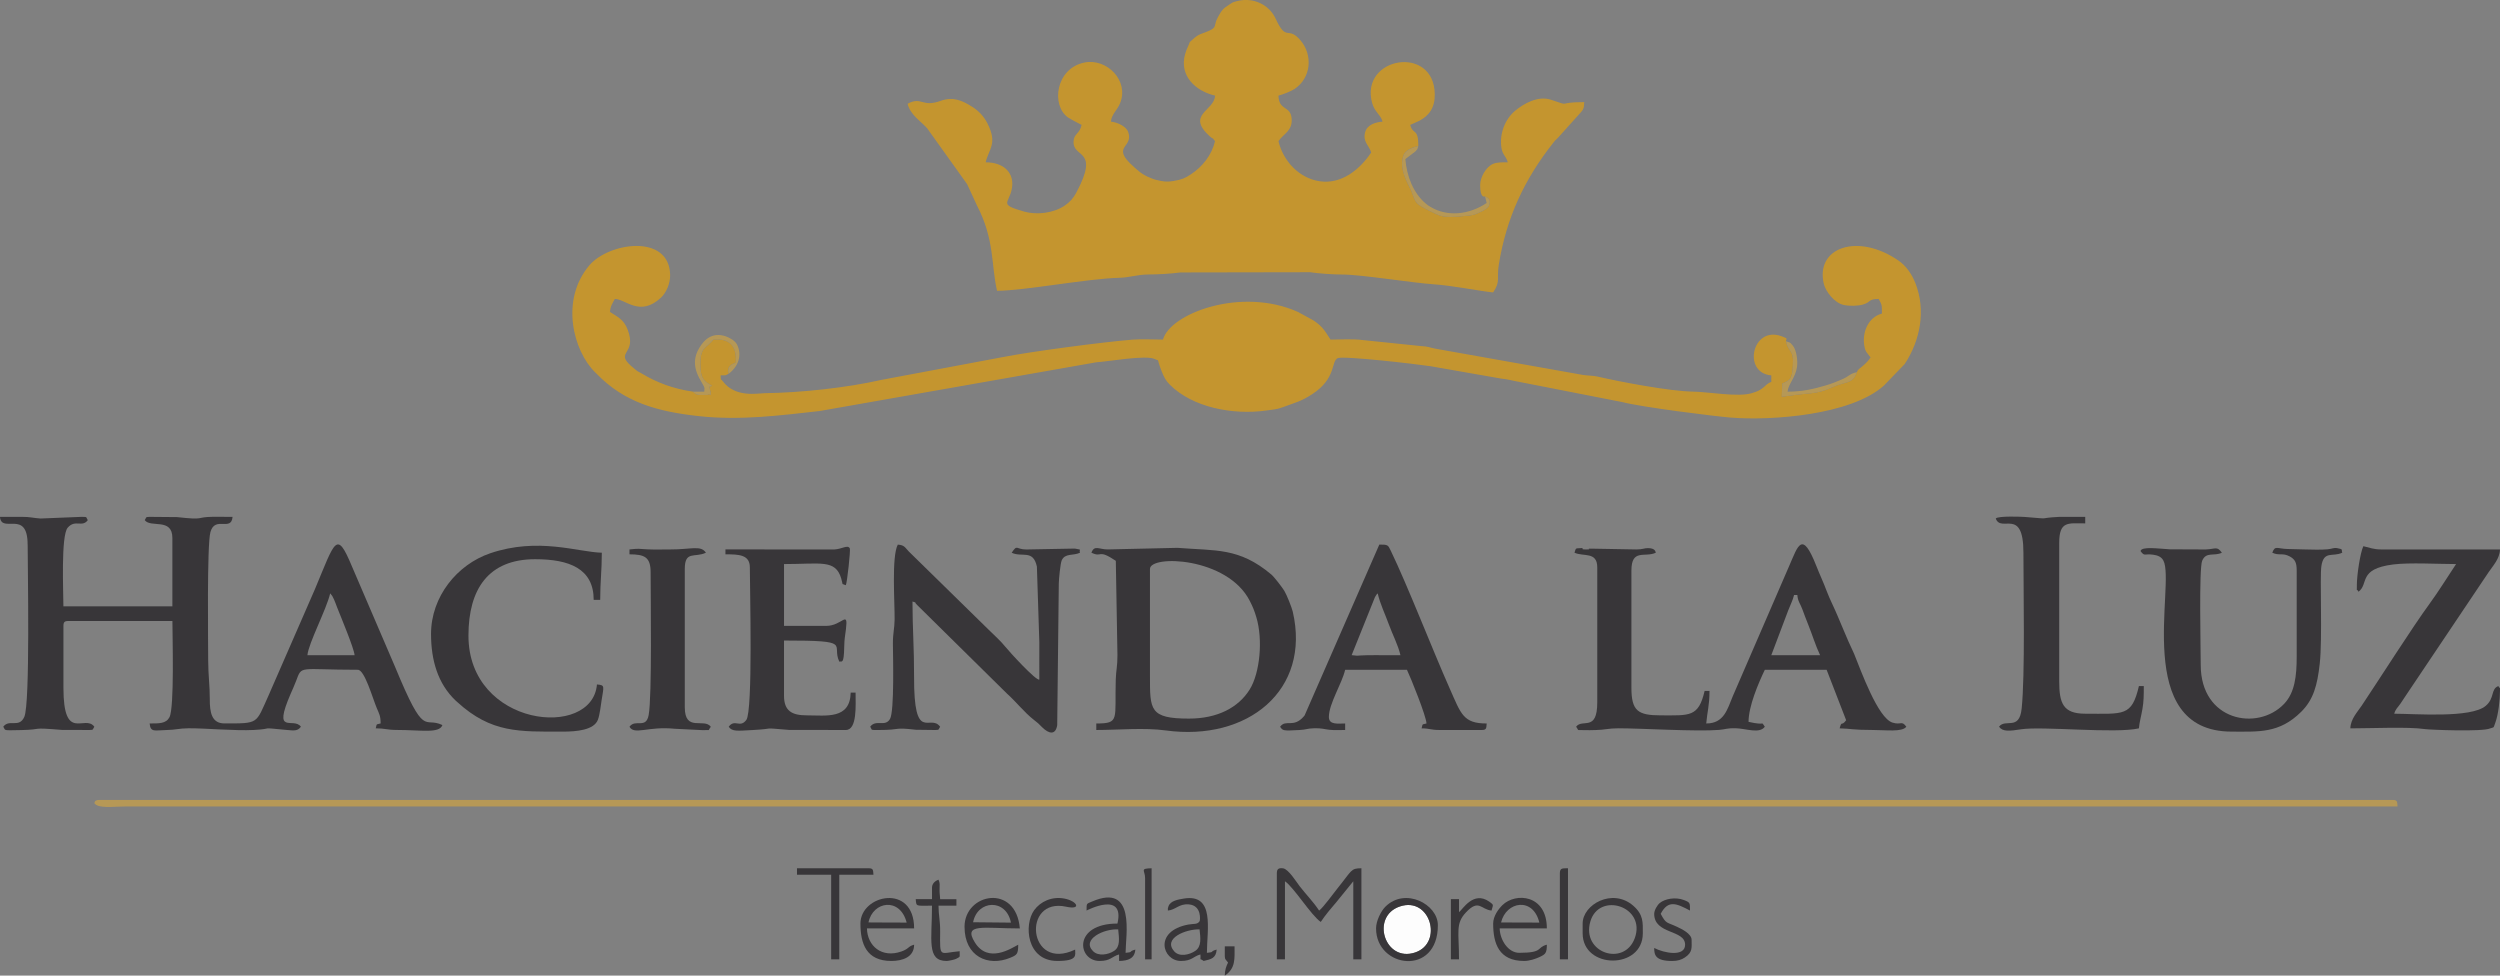 <?xml version="1.0" encoding="UTF-8"?> <svg xmlns="http://www.w3.org/2000/svg" xmlns:xlink="http://www.w3.org/1999/xlink" xmlns:xodm="http://www.corel.com/coreldraw/odm/2003" xml:space="preserve" width="178.684mm" height="69.73mm" version="1.1" style="shape-rendering:geometricPrecision; text-rendering:geometricPrecision; image-rendering:optimizeQuality; fill-rule:evenodd; clip-rule:evenodd" viewBox="0 0 178.684 69.73"><rect x="0" y="0" width="178.684" height="69.73" fill="#808080" stroke="none"/> <defs> <style type="text/css"> .fil1 {fill:#383639} .fil2 {fill:#B69856} .fil0 {fill:#C4952F} .fil3 {fill:#FDFDFD} </style> </defs> <g id="Capa_x0020_1">  <g id="_2693430446384"> <path class="fil0" d="M106.141 14.044c0.223,0.104 0.459,0.215 0.269,0.682 -0.093,0.23 -0.82,0.547 -1.036,0.612 -0.225,0.069 -0.579,0.085 -0.858,0.114 -1.439,0.152 -1.579,-0.022 -2.33,-0.373l-0.539 -0.285c-0.455,-0.274 -0.499,-0.408 -0.68,-0.889 -0.051,-0.137 -0.037,-0.117 -0.102,-0.266 -0.257,-0.586 -0.911,-1.581 -0.549,-2.548 0.14,-0.374 0.678,-0.581 1.058,-0.653 0,-1.323 -0.381,-0.762 -0.581,-1.512l0.643 -0.287c0.733,-0.389 1.129,-0.959 1.112,-1.922 -0.065,-3.56 -5.365,-2.64 -4.48,0.631 0.181,0.667 0.616,0.849 0.749,1.345 -0.523,0.043 -1.096,0.226 -1.242,0.747 -0.198,0.703 0.296,0.965 0.429,1.462 -0.815,1.217 -2.116,2.28 -3.673,2.054 -1.489,-0.215 -2.627,-1.465 -2.954,-2.868 0.359,-0.536 1.02,-0.733 0.941,-1.624 -0.083,-0.94 -0.916,-0.521 -0.941,-1.631 0.296,-0.069 0.927,-0.324 1.152,-0.475 1.183,-0.791 1.312,-2.4 0.445,-3.447 -0.93,-1.123 -1.01,0.149 -1.798,-1.574 -0.456,-0.996 -1.585,-1.548 -2.723,-1.266 -0.377,0.094 -0.319,0.086 -0.572,0.244 -0.462,0.288 -0.561,0.413 -0.833,0.911 -0.337,0.616 -0.021,0.701 -0.646,0.981 -0.494,0.222 -0.699,0.183 -1.143,0.601 -0.347,0.327 -0.138,0.053 -0.333,0.481 -0.098,0.216 -0.162,0.357 -0.226,0.59 -0.427,1.562 0.772,2.635 2.142,2.954 -0.024,1.092 -2.118,1.338 -0.363,2.921 0.275,0.248 0.101,-0.023 0.363,0.335 -0.231,0.992 -0.903,1.831 -1.709,2.36 -0.445,0.293 -0.63,0.376 -1.263,0.488 -0.471,0.084 -0.761,0.033 -1.198,-0.073 -0.231,-0.056 -0.144,-0.037 -0.269,-0.08 -0.028,-0.009 -0.057,-0.022 -0.084,-0.032 -0.027,-0.01 -0.057,-0.023 -0.083,-0.033 -0.625,-0.242 -0.934,-0.545 -1.429,-1.012 -0.017,-0.016 -0.043,-0.04 -0.06,-0.057l-0.221 -0.244c-0.77,-0.967 0.455,-0.958 0.115,-1.962 -0.136,-0.403 -0.774,-0.71 -1.24,-0.749 0.044,-0.534 0.446,-0.802 0.656,-1.32 0.655,-1.615 -0.95,-3.231 -2.551,-2.905 -2.059,0.419 -2.388,3.061 -1.175,3.923 0.036,0.026 0.276,0.162 0.293,0.172 0.244,0.138 0.445,0.236 0.684,0.362 -0.159,0.681 -0.542,0.6 -0.576,1.172 -0.074,1.25 1.911,0.465 0.192,3.675 -0.213,0.398 -0.457,0.67 -0.824,0.92 -0.807,0.549 -2.018,0.68 -2.896,0.43 -1.829,-0.52 -1.116,-0.56 -0.899,-1.562 0.261,-1.203 -0.565,-1.961 -1.856,-1.961 0.225,-0.964 0.873,-1.325 0.121,-2.795 -0.259,-0.505 -0.638,-0.901 -1.125,-1.2 -0.656,-0.402 -1.3,-0.728 -2.222,-0.395 -1.343,0.485 -1.328,-0.338 -2.353,0.204 0.18,0.773 0.886,1.194 1.392,1.747l2.861 3.998 0.697 1.51c1.287,2.475 1.008,4.242 1.444,6.114 1.893,0 6.483,-0.875 8.72,-0.929 0.756,-0.018 1.302,-0.232 2.088,-0.237 0.714,-0.004 1.579,-0.05 2.296,-0.145l9.265 -0.017c0.633,0.094 1.658,0.166 2.277,0.164 1.349,-0.004 5.095,0.605 6.513,0.695 1.358,0.087 3.521,0.521 4.298,0.585 0.549,-0.821 0.232,-0.941 0.411,-2.03 0.544,-3.308 1.81,-6.041 3.887,-8.668 0.15,-0.19 0.095,-0.123 0.278,-0.303 0.017,-0.017 0.043,-0.039 0.06,-0.056l1.486 -1.653c0.305,-0.34 0.376,-0.377 0.388,-0.891 -2.094,0 -0.818,0.349 -2.388,-0.172 -0.923,-0.307 -1.955,0.3 -2.5,0.749 -0.018,0.015 -0.045,0.037 -0.064,0.052 -0.722,0.61 -1.11,1.627 -0.969,2.616 0.077,0.54 0.334,0.6 0.456,1.057 -0.423,0 -0.762,-0.009 -1.05,0.112 -0.505,0.211 -0.924,0.962 -0.924,1.516 -0.001,0.99 0.338,0.811 0.347,0.814z"></path> <path class="fil0" d="M132.724 26.599c-0.327,0.893 -0.793,0.629 -1.782,1.092 -1.104,0.517 -1.778,0.384 -3.038,0.594l-0.554 0.069 0.034 -0.942c0.636,-0.259 0.702,-0.408 0.758,-1.275 0.079,-1.213 -0.3,-0.864 -0.493,-1.748 -0.005,-0.203 0.228,-0.162 -0.333,-0.363 -2.083,-0.747 -2.802,2.63 -0.714,2.804l0 0.465c-0.294,0.106 -0.401,0.277 -0.61,0.436 -0.284,0.217 -0.457,0.265 -0.792,0.37 -0.954,0.299 -3.114,-0.095 -4.177,-0.11 -1.673,-0.023 -5.202,-0.697 -6.833,-1.073 -0.354,-0.082 -0.596,-0.055 -1.043,-0.119l-10.56 -1.879c-0.453,-0.087 -0.488,-0.158 -0.981,-0.181l-4.215 -0.435c-0.706,-0.095 -1.565,-0.032 -2.293,-0.032 -0.399,-0.596 -0.511,-0.886 -1.199,-1.359l-1.127 -0.617c-4.062,-1.822 -9.152,0.117 -9.648,1.975 -0.678,0 -1.548,-0.048 -2.203,0.006 -2.095,0.172 -7.088,0.827 -9.222,1.241l-8.711 1.636c-2.466,0.561 -5.734,0.915 -8.351,0.949 -0.473,0.006 -2.084,0.342 -2.975,-0.852 -0.184,-0.246 -0.119,0.053 -0.159,-0.422 0.471,-0.011 0.268,0.025 0.581,-0.117 -0.129,-0.426 0.077,-0.671 0.501,-0.775 0.097,-1.207 -0.439,-1.773 -1.601,-1.66 -0.077,0.103 -0.187,0.223 -0.301,0.325 -0.021,0.019 -0.049,0.039 -0.071,0.058 -0.022,0.019 -0.051,0.038 -0.073,0.058 -0.269,0.238 -0.491,0.455 -0.48,1.294 0.006,0.505 0.045,0.888 0.28,1.155 0.372,0.422 0.786,0.365 0.355,0.472 0.263,0.956 0.047,0.376 -0.121,0.585 -0.657,0 -0.723,0.067 -1.046,-0.232 -1.377,-0.197 -2.567,-0.635 -3.688,-1.312 -0.022,-0.013 -0.053,-0.029 -0.075,-0.042 -0.03,-0.018 -0.122,-0.063 -0.152,-0.081 -0.022,-0.013 -0.053,-0.029 -0.074,-0.042l-0.443 -0.371c-1.147,-1.024 0.433,-0.81 -0.226,-2.564 -0.288,-0.768 -0.735,-0.926 -1.272,-1.286 0.036,-0.433 0.182,-0.615 0.349,-0.93 0.792,0.018 1.779,1.307 3.288,-0.083 0.362,-0.333 0.682,-0.995 0.663,-1.656 -0.082,-2.944 -4.391,-2.291 -5.772,-0.663 -2.108,2.483 -1.151,6.115 0.41,7.648l0.118 0.115c1.982,2.045 4.352,2.686 7.221,3.009 3.048,0.343 5.954,-0.054 8.711,-0.357l19.768 -3.483c0.794,-0.041 3.566,-0.549 4.189,-0.229 0.404,0.207 0.048,-0.228 0.496,0.899 0.164,0.412 0.291,0.648 0.577,0.934 1.611,1.613 4.488,2.185 6.902,1.841 0.499,-0.071 0.738,-0.073 1.162,-0.233 0.868,-0.325 1.292,-0.401 2.097,-0.925 1.764,-1.149 1.342,-2.359 1.836,-2.584 0.396,-0.181 5.702,0.429 6.646,0.58l5.045 0.884c0.558,0.056 0.76,0.145 1.279,0.233l7.388 1.448c1.383,0.361 6.553,1.007 7.732,1.104 2.851,0.234 8.591,-0.163 10.95,-2.291l1.484 -1.538c1.127,-1.711 1.519,-3.856 0.767,-5.769 -0.263,-0.67 -0.677,-1.265 -1.253,-1.653 -2.912,-1.968 -5.908,-0.894 -5.297,1.692 0.129,0.545 0.756,1.357 1.404,1.504 0.411,0.093 1.032,0.087 1.404,-0.027 0.597,-0.182 0.324,-0.381 1.113,-0.398 0.231,0.437 0.233,0.382 0.233,1.046 -0.988,0.264 -1.422,1.351 -1.259,2.3 0.086,0.5 0.216,0.496 0.446,0.839 -0.147,0.219 -0.281,0.361 -0.495,0.554 -0.304,0.272 -0.411,0.275 -0.474,0.493z"></path> <path class="fil1" d="M23.6 42.41c0.142,0.163 0.154,0.175 0.27,0.428 0.088,0.193 0.147,0.379 0.229,0.585 0.281,0.709 1.204,2.913 1.245,3.405l-3.371 0c0.07,-0.839 1.361,-3.272 1.627,-4.418zm-21.623 -3.488c0,1.658 0.187,11.369 -0.24,12.316 -0.375,0.832 -1.077,0.123 -1.504,0.705 0.2,0.273 -0.123,0.268 1.282,0.238 1.672,-0.035 0.51,-0.21 2.909,-0.012l1.97 0.006c0.327,0 0.215,-0.05 0.349,-0.233 -0.675,-0.922 -2.209,1.184 -2.209,-2.79l0 -4.418c0,-0.268 0.081,-0.349 0.349,-0.349l7.44 0c0,1.069 0.15,6.203 -0.211,6.88 -0.244,0.458 -0.733,0.444 -1.416,0.444 0.055,0.663 0.386,0.483 1.164,0.471 0.716,-0.011 0.91,-0.122 1.623,-0.127 1.186,-0.008 3.338,0.193 4.654,0.121 1.58,-0.085 0.23,-0.206 2.334,-0.003 0.574,0.056 0.807,0.083 1.036,-0.23 -0.536,-0.731 -2.047,0.683 -0.73,-2.358 0.145,-0.336 0.257,-0.571 0.381,-0.898 0.441,-1.166 0.141,-0.813 4.419,-0.813 0.482,0 1.048,2.006 1.346,2.723 0.175,0.421 0.282,0.558 0.282,1.113 -0.35,0.093 -0.255,-0.001 -0.349,0.349 0.663,0 0.804,0.116 1.511,0.116 1.737,0 3.03,0.272 3.255,-0.349 -1.353,-0.649 -1.225,1.073 -3.388,-4.169l-3.073 -7.157c-1.112,-2.663 -1.193,-1.869 -2.657,1.627l-3.32 7.608c-0.915,2.022 -0.66,1.974 -3.141,1.974 -0.923,0 -1.053,-0.799 -1.048,-1.742 0.005,-0.93 -0.115,-1.718 -0.115,-2.792 0,-1.232 -0.094,-8.214 0.16,-9.14 0.326,-1.186 1.494,-0.014 1.583,-1.09 -0.464,0 -0.937,-0.01 -1.4,-0.005 -1.299,0.016 -0.49,0.255 -2.57,0.022l-1.959 -0.017c-0.327,0 -0.215,0.05 -0.349,0.233 0.423,0.578 1.976,-0.194 1.976,1.279l0 4.883 -7.789 0c0,-1.016 -0.186,-5.056 0.307,-5.622 0.544,-0.623 1.032,0.012 1.437,-0.54 -0.156,-0.225 0.015,-0.233 -0.465,-0.233l-2.906 0.118c-0.544,-0.032 -0.716,-0.123 -1.393,-0.12 -0.505,0.002 -1.009,0.003 -1.514,0.003 0.103,1.234 1.976,-0.575 1.976,1.976z"></path> <path class="fil1" d="M128.229 42.526l0.233 0c0.04,0.477 0.205,0.6 0.363,1.032 0.136,0.371 0.255,0.689 0.418,1.094 0.296,0.736 0.527,1.51 0.846,2.176l-3.488 0 1.212 -3.206c0.145,-0.38 0.331,-0.731 0.416,-1.095zm-6.278 9.184c0.069,-0.828 0.233,-1.288 0.233,-2.325l-0.349 0c-0.44,1.887 -1.065,1.744 -3.139,1.744 -1.635,0 -2.093,-0.322 -2.093,-1.976l0 -8.37c0,-1.597 0.974,-0.909 1.744,-1.279 -0.034,-0.085 -0.032,-0.325 -0.568,-0.328 -0.277,-0.001 -0.352,0.095 -0.827,0.095l-3.171 -0.057c-0.544,-0.017 0.124,0.057 -0.433,0.057 -0.588,0 0.131,-0.138 -0.495,-0.087 -0.197,0.016 -0.225,-0.032 -0.319,0.319 0.627,0.301 1.628,-0.101 1.628,1.046l0 9.649c0,2.148 -1.065,1.135 -1.511,1.744 0.252,0.344 -0.026,0.205 0.571,0.243 0.204,0.013 0.608,-0.002 0.829,-0.006 0.671,-0.012 0.881,-0.124 1.621,-0.125 1.6,-0.002 5.591,0.247 7.204,0.114 0.447,-0.037 0.584,-0.135 1.169,-0.118 0.773,0.022 1.708,0.416 2.093,-0.108 -0.331,-0.452 0.157,-0.041 -1.163,-0.349 0,-1.114 0.699,-2.753 1.163,-3.72l4.418 0 1.395 3.604c-0.354,0.482 -0.303,-0.024 -0.465,0.581 0.803,0.018 0.931,0.117 2.325,0.116 0.967,-0.001 2.147,0.169 2.441,-0.233 -0.344,-0.469 -0.359,-0.099 -0.986,-0.293 -1.05,-0.325 -2.259,-3.718 -2.749,-4.924 -0.126,-0.309 -0.254,-0.524 -0.402,-0.877 -0.28,-0.67 -0.505,-1.166 -0.762,-1.795 -0.227,-0.553 -0.581,-1.24 -0.781,-1.776 -0.261,-0.699 -0.476,-1.125 -0.746,-1.811 -1.034,-2.628 -1.317,-1.442 -1.94,-0.03l-4.04 9.33c-0.388,0.935 -0.626,1.944 -1.893,1.944z"></path> <path class="fil2" d="M6.743 57.407c0.297,0.406 1.314,0.232 2.325,0.232l162.292 0c-0.027,-0.328 0.003,-0.465 -0.349,-0.465l-163.92 0c-0.21,0 -0.319,0.058 -0.349,0.233z"></path> <path class="fil1" d="M84.982 51.361c-2.819,0 -2.79,-0.629 -2.79,-3.023l0 -7.673c0,-1.024 5.537,-0.859 7.134,2.283 0.216,0.425 0.317,0.664 0.467,1.161 0.485,1.607 0.264,3.999 -0.482,5.186 -0.801,1.273 -2.289,2.066 -4.328,2.066zm-6.975 -11.858c0.806,0.387 0.418,-0.307 1.744,0.581l0.117 6.744c0.004,0.778 -0.102,1.107 -0.121,1.739 -0.086,2.86 0.307,3.143 -1.391,3.143l0 0.465c1.568,0 3.417,-0.18 4.967,0.032 5.834,0.798 10.386,-2.864 9.074,-8.493 -0.068,-0.293 -0.429,-1.202 -0.604,-1.488 -0.154,-0.251 -0.72,-0.99 -0.928,-1.165 -2.311,-1.944 -3.962,-1.682 -6.706,-1.905l-4.989 0.114c-0.626,0 -0.95,-0.338 -1.163,0.233z"></path> <path class="fil1" d="M62.196 51.943c0.168,0.241 -0.041,0.233 0.581,0.233 1.769,0 0.976,-0.212 2.691,-0.017l1.378 0.017c0.327,0 0.215,-0.05 0.349,-0.233 -0.725,-0.99 -1.883,1.289 -1.863,-3.601 0.008,-1.939 -0.114,-3.475 -0.114,-5.35 0.434,0.157 0.016,-0.063 0.333,0.249l6.438 6.35c0.578,0.509 1.243,1.346 1.881,1.839 0.331,0.255 0.331,0.266 0.616,0.549 0.488,0.483 0.963,0.575 1.077,-0.152l0.113 -10.117c0.004,-0.324 0.113,-1.438 0.207,-1.653 0.239,-0.543 0.817,-0.316 1.308,-0.552 -0.102,-0.253 0.229,-0.189 -0.369,-0.297l-3.467 0.065c-0.755,0 -0.621,-0.402 -1.046,0.233 0.739,0.354 1.528,-0.262 1.802,0.988l0.174 5.406c-0,0.465 0,0.931 -0.001,1.396l0.001 1.278c-0.247,0.087 -2.155,-2.004 -2.424,-2.342 -0.319,-0.4 -0.822,-0.855 -1.208,-1.234l-5.696 -5.581c-0.298,-0.311 -0.307,-0.452 -0.787,-0.492 -0.456,0.862 -0.213,4.171 -0.228,5.352 -0.008,0.682 -0.127,0.955 -0.122,1.738 0.004,0.787 0.115,4.814 -0.208,5.372 -0.351,0.606 -1.006,-0.005 -1.418,0.558z"></path> <path class="fil1" d="M152.992 39.387c0.301,0.411 0.264,0.17 0.902,0.26 0.316,0.045 0.586,0.141 0.735,0.428 0.865,1.672 -2.264,12.216 4.873,12.216 1.938,0 3.402,0.145 4.975,-1.419 0.872,-0.868 1.151,-1.883 1.324,-3.442 0.201,-1.804 -0.005,-6.199 0.117,-6.975 0.176,-1.125 0.807,-0.624 1.49,-0.952 -0.083,-0.23 0.107,-0.238 -0.361,-0.325 -0.261,-0.049 -0.319,0.048 -0.689,0.083 -0.45,0.043 -1.167,0.022 -1.633,0.009l-1.215 -0.031c-0.756,-0.015 -0.904,-0.282 -1.101,0.264 0.489,0.235 0.732,-0.012 1.245,0.267 0.392,0.213 0.499,0.452 0.499,1.012l0 6.162c0,1.387 -0.143,2.538 -0.863,3.323 -0.016,0.018 -0.039,0.043 -0.056,0.06 -1.887,1.952 -5.94,1.209 -5.94,-2.801 0,-1.061 -0.134,-6.906 0.105,-7.452 0.291,-0.666 0.833,-0.295 1.407,-0.57 -0.359,-0.49 -0.433,-0.26 -1.156,-0.232l-2.562 -0.011c-0.771,-0.04 -2.034,-0.229 -2.095,0.126z"></path> <path class="fil1" d="M168.454 41.828c0,0.607 -0.041,0.149 0.116,0.465 0.76,-0.557 -0.061,-1.622 2.47,-1.948 1.171,-0.15 3.236,-0.029 4.505,-0.029 -0.628,0.938 -1.227,1.922 -1.91,2.857 -1.234,1.689 -3.468,5.211 -4.833,7.258 -0.297,0.446 -0.799,0.96 -0.814,1.628 1.411,0 4.162,-0.123 5.299,0.049 0.371,0.056 4.177,0.207 4.699,-0.049 0.309,-0.112 0.205,0.027 0.374,-0.439 0.208,-0.57 0.323,-1.6 0.323,-2.235l0 -0.227c-0.009,0.005 -0.037,0.038 -0.116,-0.122 -0.558,0.202 -0.248,0.864 -0.908,1.417 -1.063,0.891 -5.023,0.559 -6.533,0.559 0.09,-0.336 0.229,-0.412 0.443,-0.72 0.175,-0.252 0.294,-0.442 0.464,-0.698l5.836 -8.696c0.297,-0.445 0.799,-0.961 0.814,-1.627l-8.487 0c-0.552,0 -0.84,-0.13 -1.279,-0.233 -0.224,0.466 -0.465,2.063 -0.465,2.79z"></path> <path class="fil1" d="M98.468 42.41c0.178,0.766 0.545,1.515 0.8,2.223 0.26,0.721 0.656,1.458 0.827,2.195 -0.62,0 -1.241,0.001 -1.861,-0.001 -0.312,-0.001 -0.602,-0.001 -0.913,0.018 -0.491,0.03 -0.165,0.028 -0.714,-0.018l1.666 -4.147c0.137,-0.227 0.067,-0.125 0.194,-0.271zm-6.975 9.533c0.203,0.292 0.204,0.297 1.396,0.233 0.511,-0.028 0.493,-0.109 1.046,-0.125 0.529,-0.015 0.701,0.066 1.063,0.107 0.37,0.042 0.771,0.017 1.145,0.017l0 -0.465c-0.514,0 -1.163,0.117 -1.163,-0.465 0,-0.948 0.932,-2.381 1.163,-3.371l4.418 0c0.269,0.561 1.384,3.327 1.395,3.836 -0.35,0.093 -0.255,-0.001 -0.349,0.349 0.59,0 0.633,0.116 1.279,0.116l3.023 0c0.351,0 0.321,-0.137 0.349,-0.465 -1.681,0 -1.832,-0.676 -2.634,-2.481 -1.261,-2.838 -3.002,-7.342 -4.214,-9.853 -0.208,-0.431 -0.2,-0.454 -0.825,-0.454l-5.341 12.214c-0.015,0.019 -0.037,0.046 -0.052,0.064 -0.753,0.871 -1.282,0.174 -1.698,0.743z"></path> <path class="fil1" d="M51.85 39.271l0 0.349c0.931,0 1.744,0.012 1.744,0.93 0,1.516 0.227,10.268 -0.252,10.908 -0.456,0.61 -0.826,-0.106 -1.259,0.485 0.247,0.356 0.6,0.295 1.744,0.233 1.755,-0.095 0.426,-0.183 2.563,-0.007l4.063 0.006c0.823,0 0.698,-1.777 0.698,-2.674l-0.349 0c-0.043,1.931 -1.735,1.628 -3.139,1.628 -1.068,0 -1.627,-0.322 -1.627,-1.395l0 -3.953c5.019,0 3.35,0.256 3.953,1.511 0.168,-0.068 0.326,0.259 0.35,-1.045 0.012,-0.642 0.06,-0.735 0.125,-1.291 0.163,-1.393 -0.279,-0.222 -1.405,-0.222l-3.023 0 0 -4.418c2.63,0 3.675,-0.351 4.088,1.027 0.157,0.523 -0.024,0.341 0.33,0.484 0.095,-0.197 0.346,-2.513 0.286,-2.63 -0.148,-0.287 -0.553,0.045 -1.096,0.075l-7.793 -0.003z"></path> <path class="fil1" d="M142.645 37.062c0.379,1.048 1.976,-0.853 1.976,2.441 0,2.638 0.126,8.744 -0.127,11.149 -0.169,1.607 -1.168,0.677 -1.617,1.29 0.272,0.371 0.746,0.311 1.579,0.183 1.527,-0.233 6.739,0.324 8.419,-0.067 0.037,-0.439 0.167,-0.89 0.251,-1.377 0.095,-0.552 0.098,-0.945 0.098,-1.646l-0.349 0c-0.511,2.196 -1.078,1.976 -3.836,1.976 -1.591,0 -1.86,-0.754 -1.86,-2.325l0 -9.882c0,-1.592 0.646,-1.395 1.86,-1.395l0 -0.465 -1.861 -0.001c-1.729,0.093 -0.335,0.181 -2.447,0.007 -0.188,-0.016 -1.923,-0.09 -2.086,0.11z"></path> <path class="fil1" d="M30.808 45.316c0,1.854 0.474,3.536 1.755,4.755 0.024,0.023 0.098,0.087 0.123,0.11 2.438,2.224 4.423,2.111 7.539,2.111 0.977,0 2.237,-0.107 2.513,-0.858 0.13,-0.352 0.205,-1.018 0.259,-1.371 0.154,-1.022 0.264,-1.093 -0.331,-1.142 -0.329,3.948 -9.184,3.044 -9.184,-3.488 0,-3.342 1.435,-5.464 4.766,-5.464 2.437,0 4.185,0.669 4.185,2.906l0.465 0c0,-1.28 0.116,-2.106 0.116,-3.371 -1.698,-0.038 -4.541,-1.129 -7.98,0.042 -2.348,0.799 -4.227,3.083 -4.227,5.771z"></path> <path class="fil1" d="M44.991 39.271l0 0.349c1.084,0 1.511,0.203 1.511,1.279 0,1.706 0.108,8.873 -0.14,10.207 -0.191,1.026 -0.94,0.248 -1.371,0.837 0.347,0.617 1.315,-0.052 3.228,0.144l2.014 0.099c0.596,-0.038 0.319,0.1 0.571,-0.243 -0.478,-0.652 -1.86,0.411 -1.86,-1.395l0 -9.882c0,-1.337 0.713,-0.78 1.511,-1.163 -0.372,-0.555 -1.044,-0.226 -2.557,-0.232 -0.533,-0.002 -1.101,0.019 -1.629,-0.008 -0.679,-0.035 -0.548,-0.069 -1.278,0.007z"></path> <path class="fil1" d="M91.26 62.406l0 6.162 0.581 0 0 -5.58c0.623,0.417 1.887,2.457 2.558,2.906 0.368,-0.549 0.691,-0.915 1.127,-1.431l1.198 -1.475 0 5.58 0.581 0 0 -6.51c-0.769,0 -0.659,0.137 -1.707,1.432 -0.304,0.376 -1.023,1.377 -1.315,1.591 -0.437,-0.653 -0.927,-1.141 -1.395,-1.744 -0.212,-0.273 -0.797,-1.229 -1.185,-1.276 -0.32,-0.039 -0.442,0.051 -0.442,0.346z"></path> <path class="fil3" d="M100.059 64.786c-2.119,0.705 -1.098,4.02 1.082,3.292 2.031,-0.678 1.096,-4.017 -1.082,-3.292z"></path> <path class="fil1" d="M62.074 65.929c0.308,-1.519 2.256,-1.827 2.728,0.011l-0.629 -0.001 -0.349 0 -1.75 -0.01zm-0.575 0.08c0,1.429 0.412,2.674 2.209,2.674 0.791,0 1.628,-0.268 1.628,-1.163 -0.453,0.121 -0.341,0.285 -0.912,0.486 -1.387,0.489 -2.431,-0.381 -2.459,-1.649l3.371 0c0,-3.251 -3.837,-2.416 -3.837,-0.349z"></path> <path class="fil1" d="M107.287 65.932c0.359,-1.509 2.291,-1.845 2.735,0.009l-2.735 -0.009zm-0.565 0.077c0,1.429 0.412,2.674 2.209,2.674 0.386,0 0.805,-0.141 1.112,-0.283 0.422,-0.196 0.516,-0.287 0.516,-0.88 -0.77,0.205 -0.217,0.581 -1.976,0.581 -0.79,0 -1.377,-0.921 -1.395,-1.744l3.371 0c0,-2.426 -2.229,-2.588 -3.175,-1.664 -0.294,0.288 -0.661,0.794 -0.661,1.315z"></path> <path class="fil1" d="M69.551 65.916c0.312,-1.605 2.364,-1.708 2.705,0.027l-2.705 -0.027zm-0.612 0.326c0,2.134 1.69,2.867 3.261,2.215 0.484,-0.201 0.575,-0.259 0.575,-0.936 -0.511,0.271 -2.152,1.358 -3.097,-0.16 -0.87,-1.398 0.617,-1.002 3.213,-1.002 -0.269,-3.229 -3.953,-2.529 -3.953,-0.116z"></path> <path class="fil1" d="M116.842 67.056c-0.758,2.065 -3.831,1.05 -3.173,-1.196 0.63,-2.15 4.006,-1.076 3.173,1.196zm-3.725 -1.046l0 0.698c0,2.583 4.301,2.609 4.301,0 0,-0.772 0.057,-1.333 -0.693,-1.981 -1.476,-1.274 -3.608,-0.083 -3.608,1.283z"></path> <path class="fil1" d="M100.059 64.786c2.179,-0.725 3.114,2.615 1.082,3.292 -2.18,0.727 -3.201,-2.587 -1.082,-3.292zm-1.707 1.573c0,2.844 4.418,3.454 4.418,-0.233 0,-1.494 -2.337,-2.736 -3.757,-1.316 -0.305,0.305 -0.661,1.004 -0.661,1.548z"></path> <path class="fil1" d="M79.922 66.429c0.064,0.646 0.16,1.24 -0.3,1.538 -0.411,0.267 -1.116,0.403 -1.502,0.012 -0.836,-0.845 0.803,-1.618 1.802,-1.55zm-2.263 -1.349c0.001,-0 2.762,-1.445 2.209,0.93 -3.209,0 -2.856,2.674 -1.279,2.674 0.801,0 0.874,-0.326 1.395,-0.465l0 0.465c0.664,-0.015 1.11,-0.18 1.163,-0.814 -0.54,0.144 -0.103,0.183 -0.698,0.233 0,-1.235 0.753,-5.02 -2.391,-3.67 -0.431,0.185 -0.387,0.105 -0.399,0.648z"></path> <path class="fil1" d="M85.736 66.424c0.07,0.62 0.157,1.224 -0.306,1.539 -0.417,0.284 -1.133,0.452 -1.504,0.034 -0.839,-0.945 0.859,-1.597 1.809,-1.573zm-2.264 -1.344c0.556,-0.046 0.792,-0.498 1.493,-0.441 0.947,0.078 0.809,1.145 0.778,1.196 -0.155,0.259 -0.413,0.173 -0.806,0.245 -2.505,0.465 -1.855,2.603 -0.535,2.603 0.801,0 0.873,-0.326 1.395,-0.465 0.045,0.54 -0.125,0.203 0.233,0.465 0.538,-0.126 0.878,-0.191 0.93,-0.814 -0.54,0.144 -0.103,0.183 -0.698,0.233 0,-1.631 0.597,-4.257 -1.659,-3.877 -0.395,0.067 -0.943,0.149 -1.088,0.549 -0.063,0.174 -0.039,0.116 -0.043,0.306z"></path> <path class="fil1" d="M56.965 62.522l2.441 0 0 6.045 0.581 0 0 -6.045 2.441 0c-0.027,-0.328 0.003,-0.465 -0.349,-0.465l-5.115 0 0 0.465z"></path> <path class="fil1" d="M66.614 63.452l0 0.814 -1.163 0c0.046,0.556 -0.004,0.465 1.163,0.465 0,2.445 -0.404,3.953 1.046,3.953 0.132,0 0.579,-0.1 0.666,-0.148 0.35,-0.194 0.254,-0.069 0.264,-0.549 -1.456,0.121 -1.411,0.55 -1.394,-1.396 0.007,-0.813 -0.117,-1.17 -0.117,-1.859l1.279 0 0 -0.465 -1.163 0c-0.003,-0.15 -0.026,-0.288 -0.032,-0.403 -0.016,-0.293 -0.006,-0.053 -0.007,-0.32 -0.001,-0.313 0.039,-0.419 -0.078,-0.671 -0.248,0.09 -0.465,0.276 -0.465,0.581z"></path> <path class="fil1" d="M118.231 65.312c0,1.491 2.209,1.113 2.209,2.209 0,0.888 -1.502,0.606 -2.209,0.233 0,0.506 0.091,0.93 1.279,0.93 0.398,0 0.665,-0.084 0.913,-0.249 0.57,-0.38 0.482,-0.699 0.482,-1.262 0,-0.439 -0.714,-0.776 -1.044,-0.932 -0.739,-0.35 -0.768,-0.178 -1.165,-0.928 0.535,-1.012 1.12,-0.747 2.093,-0.233 0,-0.553 0.018,-0.573 -0.421,-0.747 -0.611,-0.241 -1.379,-0.093 -1.742,0.211 -0.176,0.147 -0.394,0.514 -0.394,0.768z"></path> <path class="fil1" d="M75.566 68.683c1.483,0 1.279,-0.415 1.279,-0.814 -3.382,1.623 -3.831,-3.764 -0.638,-3.062 1.122,0.247 0.795,-0.41 -0.141,-0.585 -0.891,-0.166 -1.703,0.216 -2.151,0.833 -0.749,1.032 -0.547,3.627 1.651,3.627z"></path> <path class="fil1" d="M104.281 65.196l0 -0.93 -0.581 0 0 4.301 0.581 0c0,-1.951 -0.265,-2.54 0.489,-3.347 0.938,-1.004 1.079,-0.203 1.836,-0.14 0.097,-0.417 0.207,-0.378 -0.167,-0.639 -1.136,-0.792 -1.9,0.566 -2.158,0.755z"></path> <path class="fil1" d="M111.489 62.406l0 6.162 0.581 0 0 -6.51c-0.372,0.008 -0.581,-0.038 -0.581,0.349z"></path> <path class="fil2" d="M106.141 14.044c0.055,0.162 0.071,0.294 0.116,0.464 -1.242,0.832 -2.78,1.014 -4.005,0.285 -0.181,-0.108 -0.181,-0.105 -0.342,-0.239 -0.906,-0.754 -1.366,-1.983 -1.466,-3.184l0.727 -0.554c0.267,-0.333 0.043,0.018 0.203,-0.376 -0.38,0.073 -0.918,0.279 -1.058,0.653 -0.362,0.967 0.292,1.962 0.549,2.548 0.065,0.149 0.051,0.129 0.102,0.266 0.181,0.481 0.225,0.615 0.68,0.889l0.539 0.285c0.751,0.35 0.89,0.525 2.33,0.373 0.279,-0.029 0.633,-0.046 0.858,-0.114 0.216,-0.066 0.942,-0.383 1.036,-0.612 0.19,-0.467 -0.046,-0.578 -0.269,-0.682z"></path> <path class="fil1" d="M81.844 62.755l0 5.813 0.465 0 0 -6.51c-0.872,0.019 -0.465,0.147 -0.465,0.698z"></path> <path class="fil2" d="M49.525 27.994c0.323,0.299 0.389,0.232 1.046,0.232 0.169,-0.209 0.384,0.372 0.121,-0.585 0.43,-0.107 0.016,-0.05 -0.355,-0.472 -0.236,-0.267 -0.274,-0.65 -0.28,-1.155 -0.011,-0.839 0.211,-1.056 0.48,-1.294 0.022,-0.02 0.051,-0.039 0.073,-0.058 0.022,-0.019 0.05,-0.039 0.071,-0.058 0.114,-0.101 0.224,-0.221 0.301,-0.325 1.162,-0.112 1.698,0.453 1.601,1.66 -0.423,0.105 -0.629,0.35 -0.501,0.775 0.845,-0.639 0.903,-1.501 0.589,-2.099 -0.134,-0.255 -0.512,-0.483 -0.817,-0.582 -0.416,-0.135 -0.822,-0.125 -1.194,0.097 -0.301,0.179 -0.503,0.451 -0.672,0.724 -0.858,1.389 0.284,2.484 0.367,2.887l-0.017 0.253 -0.813 0z"></path> <path class="fil2" d="M132.724 26.599c-0.52,0.105 -0.546,0.291 -1.072,0.517 -0.43,0.184 -0.729,0.305 -1.187,0.44 -0.79,0.233 -1.614,0.438 -2.701,0.438 0.045,-0.543 0.565,-0.995 0.676,-1.773 0.066,-0.46 -0.052,-1.218 -0.292,-1.508 -0.263,-0.318 -0.172,-0.189 -0.499,-0.322 0.193,0.884 0.572,0.535 0.493,1.748 -0.057,0.866 -0.122,1.016 -0.758,1.275l-0.034 0.942 0.554 -0.069c1.261,-0.21 1.934,-0.077 3.038,-0.594 0.989,-0.463 1.455,-0.199 1.782,-1.092z"></path> <path class="fil1" d="M87.54 68.335c0,0.261 0.092,0.255 0.232,0.465 -0.137,0.286 -0.223,0.503 -0.232,0.93 0.784,-0.525 0.698,-1.196 0.698,-2.093l-0.698 0 0 0.698z"></path> </g> </g> </svg> 